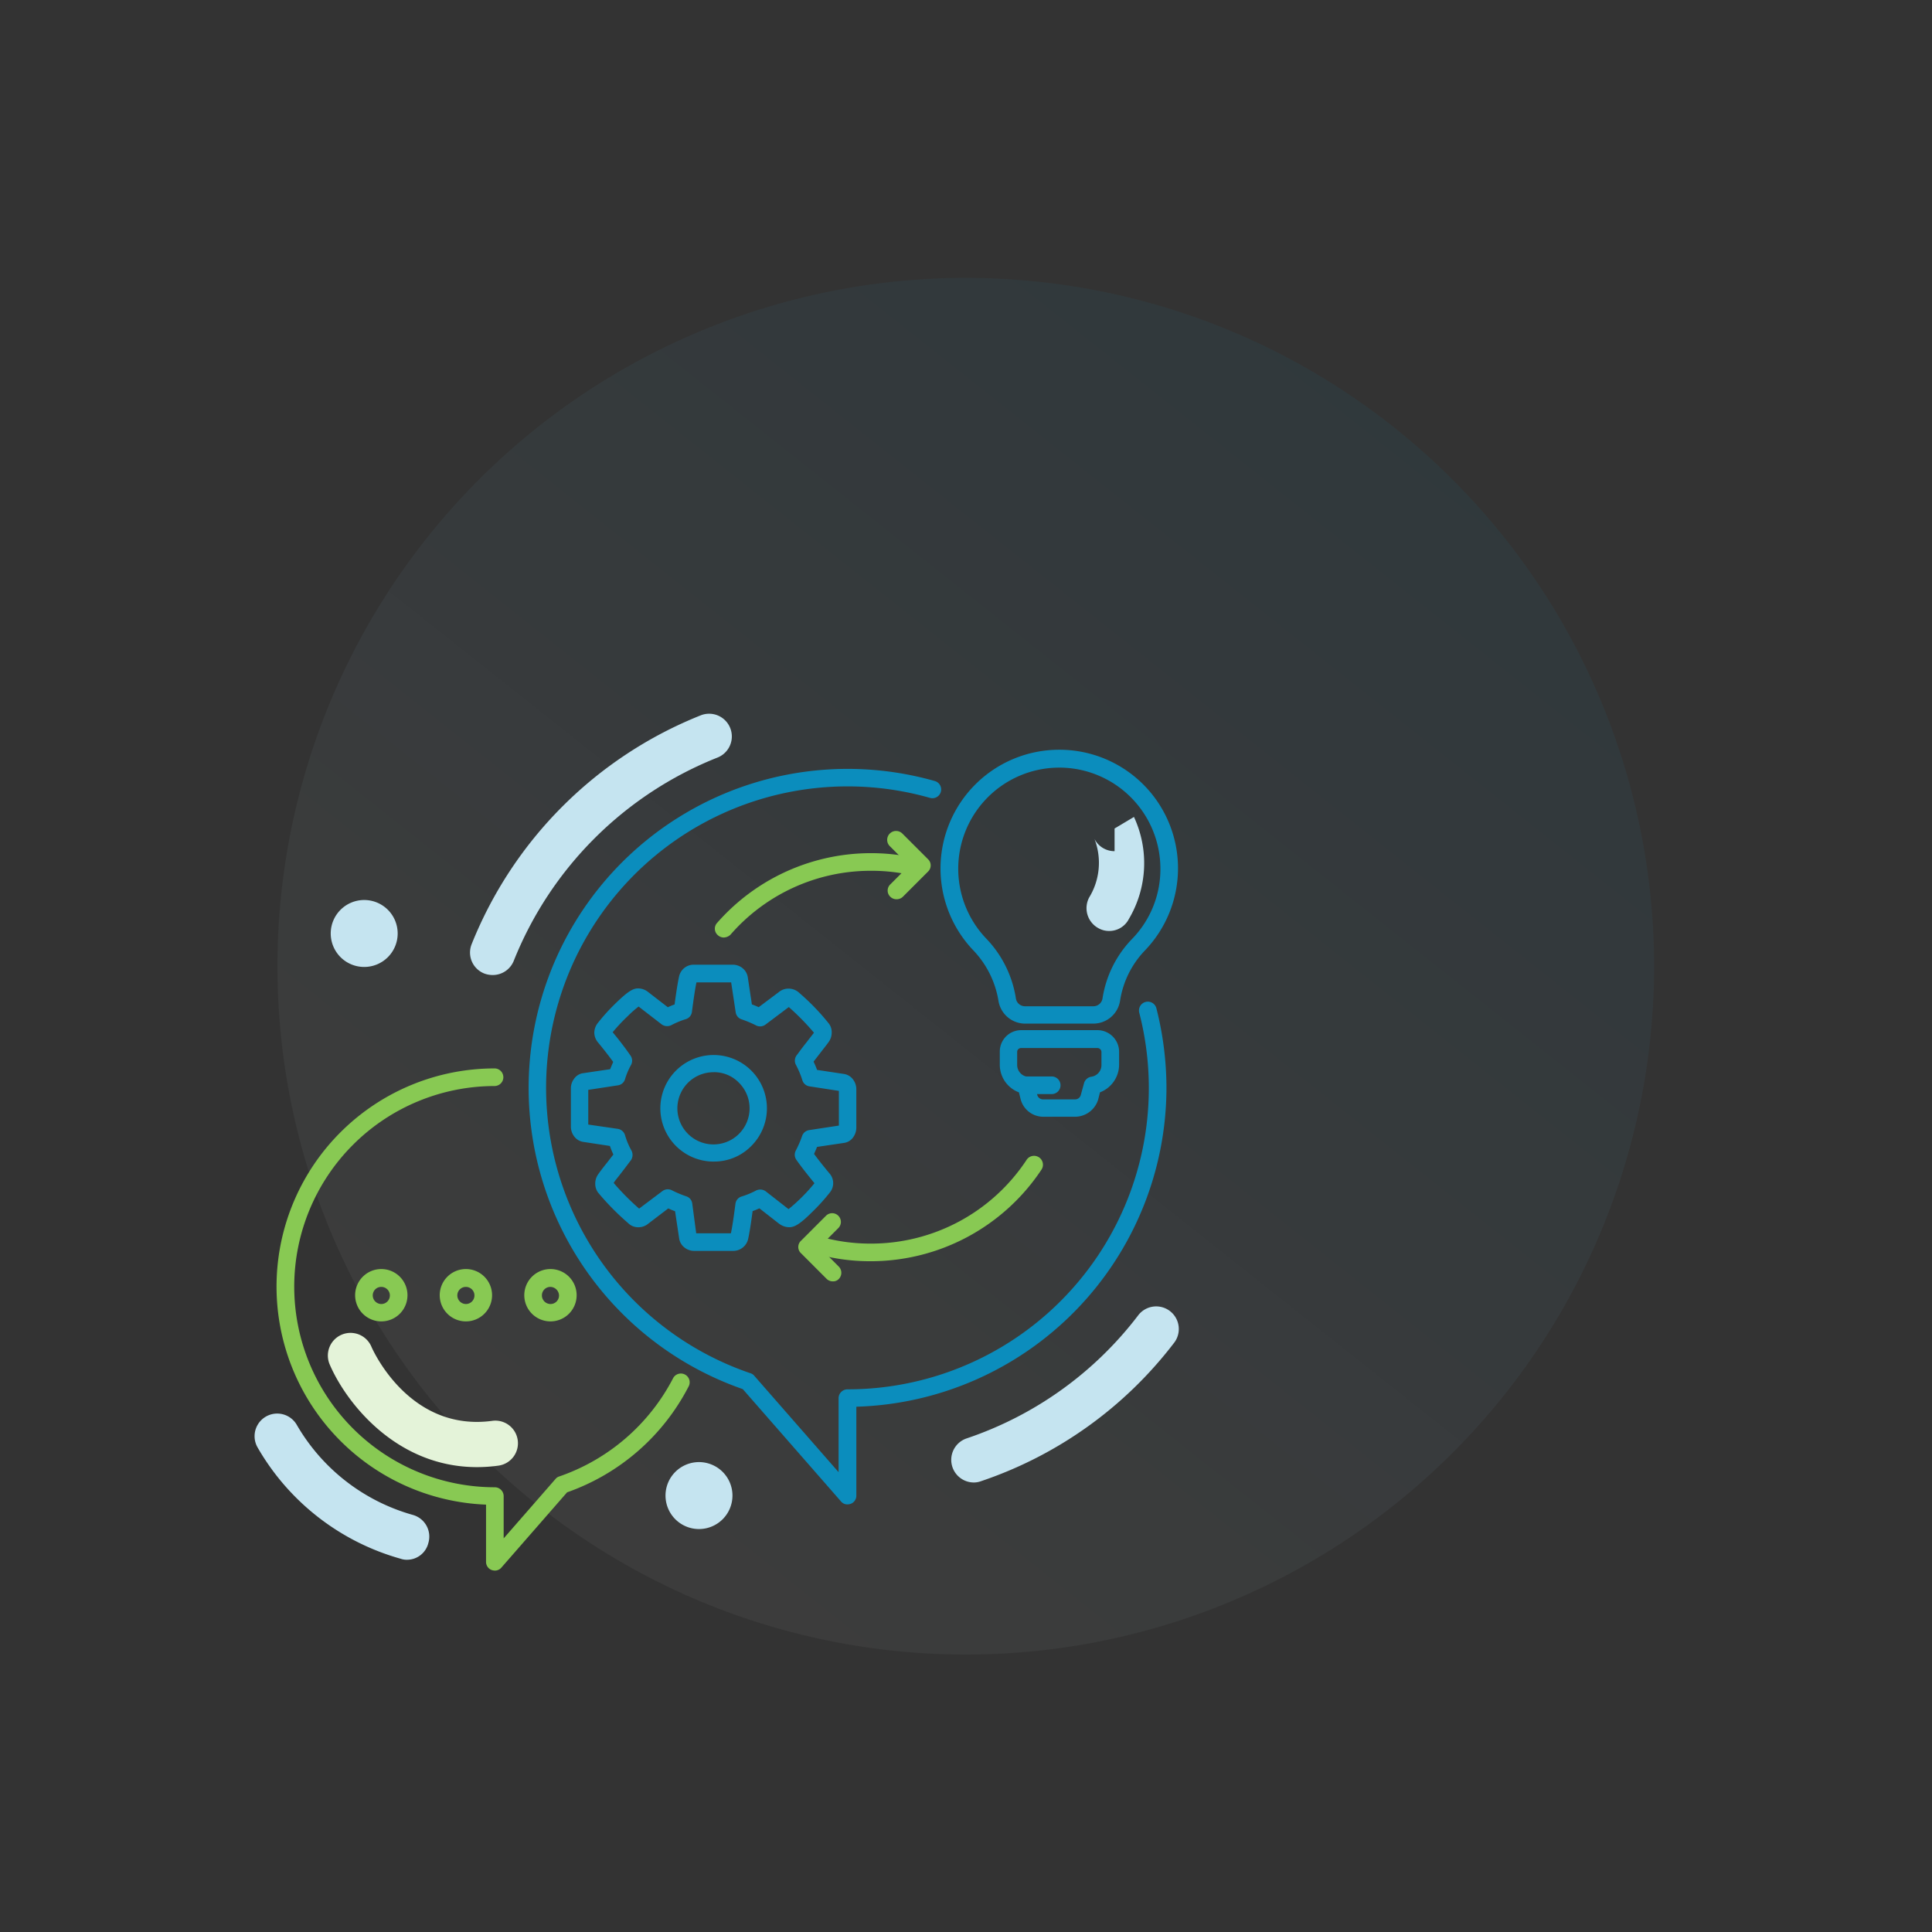 <svg xmlns="http://www.w3.org/2000/svg" xmlns:xlink="http://www.w3.org/1999/xlink" viewBox="0 0 167.037 167.037">
  <rect x="0" y="0" width="167.037" height="167.037" fill="#333333" stroke="none"/>
  <defs>
    <style>
      .cls-1 {
        opacity: 0.25;
        fill: url(#linear-gradient);
      }

      .cls-2 {
        fill: #c5e4f0;
      }

      .cls-3 {
        fill: #e4f3d9;
      }

      .cls-4 {
        fill: #88c953;
      }

      .cls-5 {
        fill: #0b8dbd;
      }
    </style>
    <linearGradient id="linear-gradient" x1="0.5" x2="0.5" y2="1" gradientUnits="objectBoundingBox">
      <stop offset="0" stop-color="#0698d6" stop-opacity="0.224"/>
      <stop offset="1" stop-color="#fff" stop-opacity="0.173"/>
    </linearGradient>
  </defs>
  <g id="Group_561" data-name="Group 561" transform="translate(-725.009 -2676.189)">
    <circle id="Ellipse_31" data-name="Ellipse 31" class="cls-1" cx="59.5" cy="59.5" r="59.5" transform="matrix(0.788, 0.616, -0.616, 0.788, 798.273, 2676.189)"/>
    <g id="service_1" data-name="service 1" transform="translate(747 2737.892)">
      <path id="Path_4409" data-name="Path 4409" class="cls-2" d="M87.583,22.57a2.089,2.089,0,0,1-.718-.131,1.948,1.948,0,0,1-1.088-2.546A35.491,35.491,0,0,1,105.6.11a1.964,1.964,0,0,1,1.436,3.656A31.461,31.461,0,0,0,89.411,21.351,1.958,1.958,0,0,1,87.583,22.57Z" transform="translate(-66.987 0.026)"/>
      <path id="Path_4410" data-name="Path 4410" class="cls-2" d="M278.772,250.789a1.957,1.957,0,0,1-.631-3.809,31.122,31.122,0,0,0,14.821-10.62,1.955,1.955,0,1,1,3.09,2.394,35.085,35.085,0,0,1-16.671,11.926A1.787,1.787,0,0,1,278.772,250.789Z" transform="translate(-216.565 -184.319)"/>
      <path id="Path_4411" data-name="Path 4411" class="cls-2" d="M36.089,76.894A2.894,2.894,0,1,1,33.194,74,2.893,2.893,0,0,1,36.089,76.894Z" transform="translate(-23.698 -57.89)"/>
      <path id="Path_4412" data-name="Path 4412" class="cls-2" d="M169.089,300.195a2.894,2.894,0,1,1-2.895-2.895A2.893,2.893,0,0,1,169.089,300.195Z" transform="translate(-127.753 -232.593)"/>
      <path id="Path_4413" data-name="Path 4413" class="cls-3" d="M42.007,257.444c-7.051,0-11.382-5.68-12.753-8.923A1.96,1.96,0,0,1,32.866,247c.131.326,3.308,7.421,10.468,6.442a1.954,1.954,0,0,1,.522,3.874A13.455,13.455,0,0,1,42.007,257.444Z" transform="translate(-22.76 -192.302)"/>
      <path id="Path_4414" data-name="Path 4414" class="cls-2" d="M332.522,50.859a1.874,1.874,0,0,1-.936-.239,1.972,1.972,0,0,1-.805-2.655,5.745,5.745,0,0,0,.457-5.071,1.937,1.937,0,0,0,1.741,1.066V42l1.676-1a9.472,9.472,0,0,1-.435,8.814A1.906,1.906,0,0,1,332.522,50.859Z" transform="translate(-258.606 -32.072)"/>
      <path id="Path_4415" data-name="Path 4415" class="cls-2" d="M13.159,290.537a1.582,1.582,0,0,1-.544-.087A20.71,20.71,0,0,1,.232,280.809a1.956,1.956,0,0,1,3.373-1.98,16.849,16.849,0,0,0,10.076,7.835,1.944,1.944,0,0,1,1.328,2.416A1.9,1.9,0,0,1,13.159,290.537Z" transform="translate(0.037 -217.386)"/>
      <path id="Path_4416" data-name="Path 4416" class="cls-4" d="M27.669,184.317a1.093,1.093,0,0,1-.261-.044.752.752,0,0,1-.5-.718v-4.94a18.865,18.865,0,0,1,.762-37.715.762.762,0,0,1,0,1.523,17.345,17.345,0,0,0,0,34.69.771.771,0,0,1,.762.762v3.656l4.483-5.136a.669.669,0,0,1,.326-.218,17.507,17.507,0,0,0,9.837-8.488.759.759,0,1,1,1.349.7,18.852,18.852,0,0,1-10.512,9.162l-5.68,6.507A.733.733,0,0,1,27.669,184.317Z" transform="translate(-6.877 -110.23)"/>
      <path id="Path_4417" data-name="Path 4417" class="cls-5" d="M136.474,85.492a.7.7,0,0,1-.566-.261l-8.488-9.706A27.578,27.578,0,0,1,144,22.945a.758.758,0,1,1-.413,1.458,26.063,26.063,0,0,0-15.5,49.75.669.669,0,0,1,.326.218l7.291,8.335v-6.4a.771.771,0,0,1,.762-.762A26.046,26.046,0,0,0,161.7,42.988a.765.765,0,1,1,1.48-.392,28.1,28.1,0,0,1,.871,6.877,27.628,27.628,0,0,1-26.812,27.574V84.73a.752.752,0,0,1-.5.718A.935.935,0,0,1,136.474,85.492Z" transform="translate(-85.192 -17.128)"/>
      <path id="Path_4418" data-name="Path 4418" class="cls-4" d="M42.263,225.127a2.263,2.263,0,1,1,2.263-2.263A2.262,2.262,0,0,1,42.263,225.127Zm0-2.982a.734.734,0,0,0-.74.74.748.748,0,0,0,.74.74.74.74,0,1,0,0-1.48Z" transform="translate(-31.287 -172.585)"/>
      <path id="Path_4419" data-name="Path 4419" class="cls-4" d="M75.863,225.127a2.263,2.263,0,1,1,2.263-2.263A2.262,2.262,0,0,1,75.863,225.127Zm0-2.982a.734.734,0,0,0-.74.74.748.748,0,0,0,.74.74.74.74,0,1,0,0-1.48Z" transform="translate(-57.574 -172.585)"/>
      <path id="Path_4420" data-name="Path 4420" class="cls-4" d="M109.463,225.127a2.263,2.263,0,1,1,2.263-2.263A2.262,2.262,0,0,1,109.463,225.127Zm0-2.982a.734.734,0,0,0-.74.74.748.748,0,0,0,.74.74.734.734,0,0,0,.74-.74A.763.763,0,0,0,109.463,222.145Z" transform="translate(-83.862 -172.585)"/>
      <g id="Group_136" data-name="Group 136" transform="translate(59.334 3.118)">
        <g id="Group_135" data-name="Group 135">
          <path id="Path_4421" data-name="Path 4421" class="cls-5" d="M284.22,46.031h-2.742a2.025,2.025,0,0,1-1.959-1.5l-.152-.609a2.552,2.552,0,0,1-1.654-2.394V40.394a1.848,1.848,0,0,1,1.85-1.85h6.616a1.877,1.877,0,0,1,1.85,1.85v1.132a2.574,2.574,0,0,1-1.654,2.394l-.152.609A2.1,2.1,0,0,1,284.22,46.031Zm1.937-5.941h-6.616a.335.335,0,0,0-.326.326v1.132a1.031,1.031,0,0,0,.871,1.023.717.717,0,0,1,.609.566l.261,1.023a.516.516,0,0,0,.5.37h2.764a.511.511,0,0,0,.5-.392L285,43.114a.776.776,0,0,1,.631-.544,1.015,1.015,0,0,0,.871-1.023V40.416A.353.353,0,0,0,286.157,40.089Zm-.348-2.111h-5.9A2.34,2.34,0,0,1,277.6,36.02a8.245,8.245,0,0,0-2.133-4.331A10.262,10.262,0,0,1,282.784,14.3h.087a10.251,10.251,0,0,1,7.378,17.367,8.023,8.023,0,0,0-2.133,4.309A2.337,2.337,0,0,1,285.809,37.978Zm-2.938-22.133h-.065a8.742,8.742,0,0,0-6.246,14.8,9.587,9.587,0,0,1,2.546,5.158.794.794,0,0,0,.783.675h5.9a.8.8,0,0,0,.805-.675,9.448,9.448,0,0,1,2.546-5.136,8.651,8.651,0,0,0,2.459-6.072A8.745,8.745,0,0,0,282.871,15.845Z" transform="translate(-272.598 -14.3)"/>
        </g>
        <path id="Path_4422" data-name="Path 4422" class="cls-5" d="M305.96,145.623h-2.2a.762.762,0,0,1,0-1.523h2.2a.762.762,0,1,1,0,1.523Z" transform="translate(-296.384 -115.852)"/>
      </g>
      <g id="XMLID_1_" transform="translate(27.364 21.703)">
        <path id="Path_4423" data-name="Path 4423" class="cls-5" d="M139.715,124.445h-3.352a1.352,1.352,0,0,1-.849-.3,1.221,1.221,0,0,1-.457-.827l-.348-2.307c-.2-.065-.392-.152-.588-.239l-1.741,1.328a1.308,1.308,0,0,1-.849.3,1.233,1.233,0,0,1-.892-.37,22.494,22.494,0,0,1-2.59-2.633,1.282,1.282,0,0,1-.239-.783,1.367,1.367,0,0,1,.261-.805c.152-.218.413-.566.783-1.023.2-.261.37-.479.522-.675a7.523,7.523,0,0,1-.3-.74l-2.285-.348a1.2,1.2,0,0,1-.805-.479,1.392,1.392,0,0,1-.283-.805v-3.352a1.368,1.368,0,0,1,.261-.805,1.162,1.162,0,0,1,.762-.5h.022l2.35-.348c.087-.218.174-.413.261-.631-.348-.479-.783-1.045-1.306-1.676a1.352,1.352,0,0,1-.326-.849,1.4,1.4,0,0,1,.261-.783,16.59,16.59,0,0,1,1.567-1.741c1.11-1.088,1.545-1.306,1.959-1.306a1.4,1.4,0,0,1,.849.3l1.719,1.328c.2-.087.392-.174.588-.239.152-1.153.283-1.959.392-2.437a1.286,1.286,0,0,1,1.284-1h3.352a1.352,1.352,0,0,1,.849.3,1.27,1.27,0,0,1,.457.827l.348,2.307c.2.065.392.152.588.239l1.741-1.306a1.308,1.308,0,0,1,.849-.3,1.355,1.355,0,0,1,.871.326l.022.022a19.763,19.763,0,0,1,2.568,2.655,1.212,1.212,0,0,1,.261.805,1.368,1.368,0,0,1-.261.805c-.152.218-.413.544-.783,1.023-.2.261-.37.479-.522.675.109.239.218.479.3.718l2.307.348a1.2,1.2,0,0,1,.805.479,1.4,1.4,0,0,1,.283.827V113.8a1.417,1.417,0,0,1-.261.805,1.155,1.155,0,0,1-.783.5l-2.35.348c-.087.218-.174.413-.261.609.326.435.762,1,1.328,1.676a1.271,1.271,0,0,1,.022,1.676,16.693,16.693,0,0,1-1.545,1.7c-1.088,1.088-1.545,1.284-1.959,1.284a1.47,1.47,0,0,1-.805-.261c-.022-.022-.044-.022-.065-.044l-1.7-1.328c-.2.087-.392.174-.588.239-.152,1.153-.283,1.959-.392,2.437A1.328,1.328,0,0,1,139.715,124.445Zm-3.177-1.523h3c.109-.5.239-1.371.392-2.546a.753.753,0,0,1,.522-.631,7.023,7.023,0,0,0,1.262-.522.808.808,0,0,1,.827.065l1.98,1.545c.131-.109.413-.326.914-.805a15.527,15.527,0,0,0,1.328-1.436q-1.045-1.273-1.567-2.024a.767.767,0,0,1-.044-.805,9.08,9.08,0,0,0,.544-1.262.763.763,0,0,1,.609-.5l2.568-.392v-3l-2.546-.392a.752.752,0,0,1-.609-.522,7.771,7.771,0,0,0-.566-1.349.77.77,0,0,1,.065-.805c.2-.261.457-.631.827-1.088.3-.392.522-.675.675-.871a21.116,21.116,0,0,0-2.176-2.22l-2.024,1.523a.77.77,0,0,1-.805.065,9.234,9.234,0,0,0-1.24-.522.752.752,0,0,1-.522-.609l-.392-2.59h-3c-.109.5-.239,1.371-.392,2.546a.753.753,0,0,1-.522.631,7.025,7.025,0,0,0-1.262.522.808.808,0,0,1-.827-.065l-2-1.545a9.427,9.427,0,0,0-.914.805,15.965,15.965,0,0,0-1.328,1.415c.653.783,1.153,1.458,1.545,2.024a.767.767,0,0,1,.044.805,6.037,6.037,0,0,0-.522,1.24.752.752,0,0,1-.609.522l-2.568.392v3l2.546.37a.776.776,0,0,1,.631.544,6.383,6.383,0,0,0,.566,1.349.817.817,0,0,1-.044.805c-.2.261-.457.609-.827,1.088-.3.392-.544.675-.675.892a21.8,21.8,0,0,0,2.2,2.22l2.024-1.523a.77.77,0,0,1,.805-.065,9.233,9.233,0,0,0,1.24.522.752.752,0,0,1,.522.609Zm1.5-6.2a4.607,4.607,0,1,1,3.264-1.349A4.487,4.487,0,0,1,138.04,116.719Zm0-7.726a3.121,3.121,0,1,0,2.2.914A2.974,2.974,0,0,0,138.04,108.993Z" transform="translate(-125.7 -99.7)"/>
      </g>
      <path id="Path_4424" data-name="Path 4424" class="cls-4" d="M224.635,184.805a17.33,17.33,0,0,1-5.071-.74.764.764,0,1,1,.457-1.458,15.93,15.93,0,0,0,4.636.675,16.105,16.105,0,0,0,13.45-7.225.77.77,0,1,1,1.284.849A17.729,17.729,0,0,1,224.635,184.805Z" transform="translate(-171.351 -137.465)"/>
      <path id="Path_4425" data-name="Path 4425" class="cls-4" d="M183.658,62.691a.767.767,0,0,1-.5-.2.738.738,0,0,1-.065-1.066,17.7,17.7,0,0,1,17.3-5.571.76.76,0,0,1-.348,1.48,15.832,15.832,0,0,0-3.656-.413,16.071,16.071,0,0,0-12.144,5.528A.881.881,0,0,1,183.658,62.691Z" transform="translate(-143.083 -43.338)"/>
      <path id="Path_4426" data-name="Path 4426" class="cls-4" d="M252.166,52.459a.756.756,0,0,1-.544-.218.736.736,0,0,1,0-1.066l1.632-1.632-1.676-1.676a.769.769,0,1,1,1.088-1.088l2.22,2.22a.736.736,0,0,1,0,1.066l-2.155,2.155A.775.775,0,0,1,252.166,52.459Z" transform="translate(-196.64 -36.414)"/>
      <path id="Path_4427" data-name="Path 4427" class="cls-4" d="M219.042,204.337a.756.756,0,0,1-.544-.218l-2.22-2.22a.736.736,0,0,1,0-1.066l2.155-2.155a.754.754,0,1,1,1.066,1.066l-1.632,1.632,1.676,1.676a.762.762,0,0,1,0,1.088A.656.656,0,0,1,219.042,204.337Z" transform="translate(-169.023 -155.256)"/>
    </g>
  </g>
</svg>
